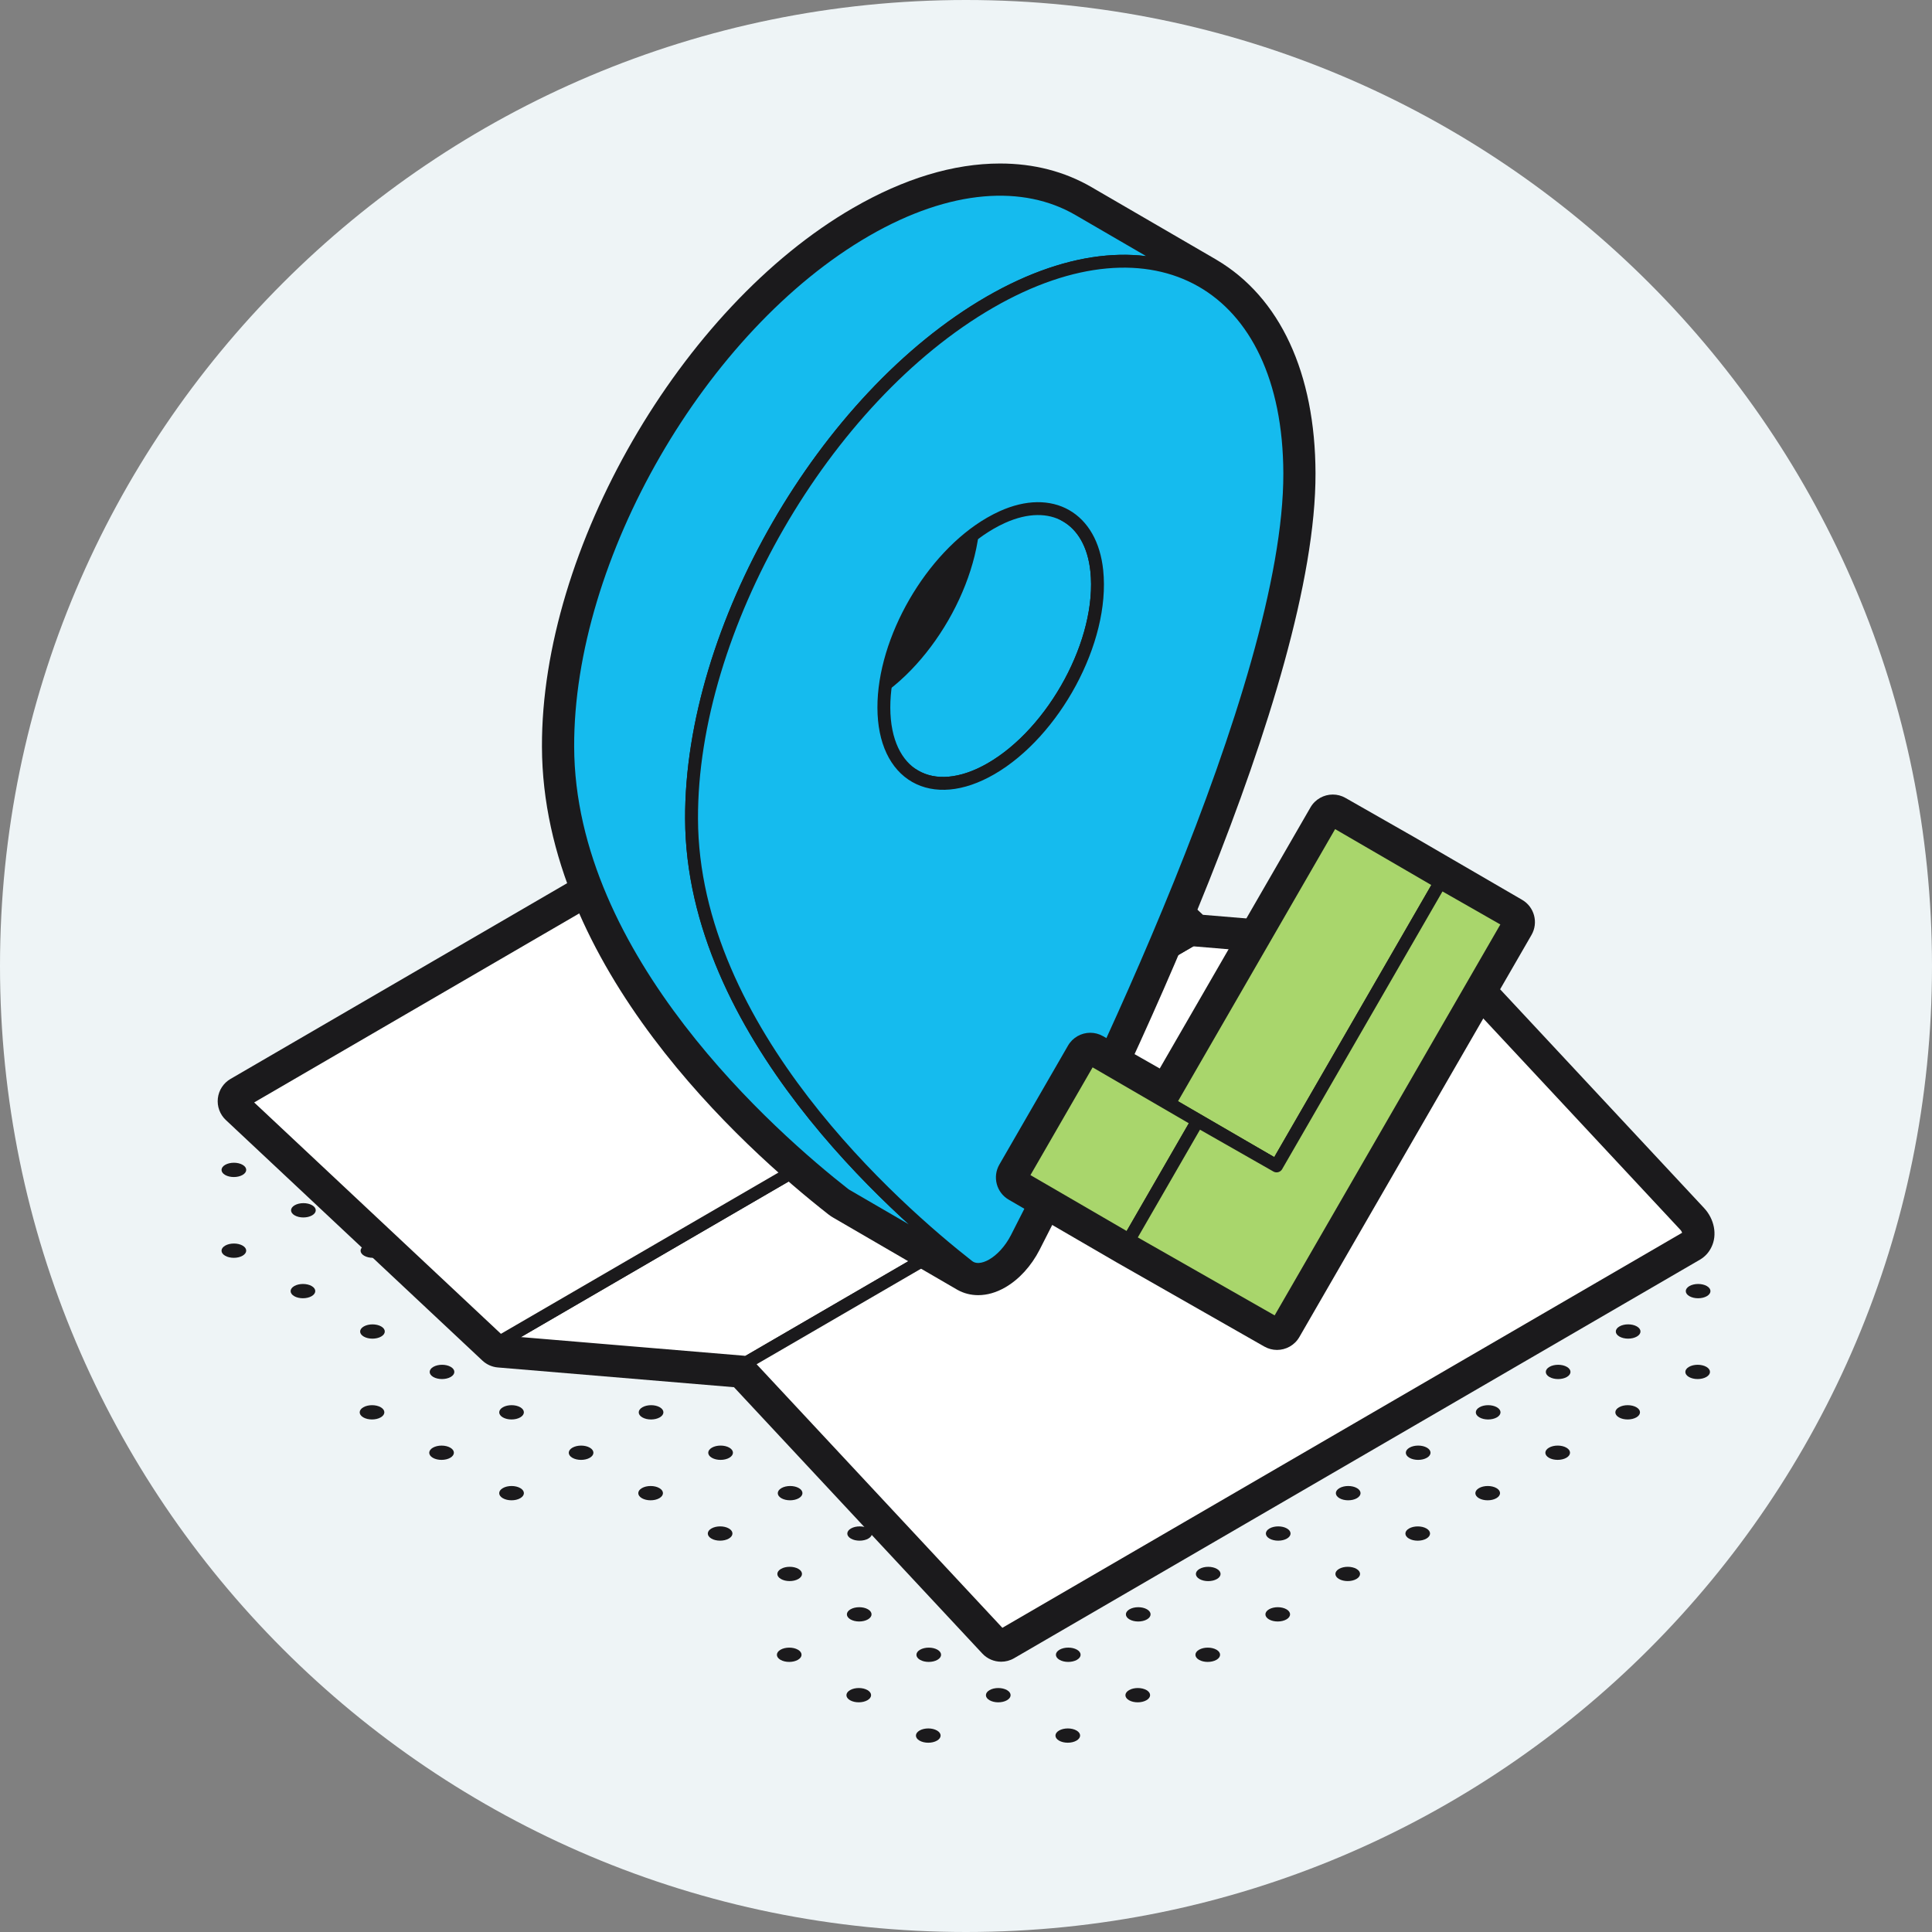 <svg width="150" height="150" viewBox="0 0 150 150" fill="none" xmlns="http://www.w3.org/2000/svg">
<rect x="0" y="0" width="150" height="150" fill="#808080" stroke="none"/>
<g clip-path="url(#clip0_899_11748)">
<path d="M75 150C116.421 150 150 116.421 150 75C150 33.579 116.421 0 75 0C33.579 0 0 33.579 0 75C0 116.421 33.579 150 75 150Z" fill="#EEF4F6"/>
<path d="M131.132 106.123C131.506 105.907 132.112 105.907 132.486 106.124C132.857 106.34 132.855 106.691 132.482 106.907C132.106 107.124 131.5 107.124 131.128 106.908C130.754 106.691 130.756 106.34 131.132 106.123Z" fill="#1B1A1C"/>
<path d="M125.698 109.26C126.072 109.044 126.678 109.044 127.052 109.261C127.423 109.477 127.421 109.828 127.048 110.044C126.672 110.261 126.066 110.261 125.694 110.045C125.32 109.828 125.322 109.477 125.698 109.26Z" fill="#1B1A1C"/>
<path d="M120.264 112.397C120.64 112.18 121.244 112.181 121.618 112.398C121.989 112.614 121.99 112.964 121.614 113.181C121.238 113.398 120.632 113.398 120.26 113.182C119.886 112.965 119.888 112.614 120.264 112.397Z" fill="#1B1A1C"/>
<path d="M131.165 99.85C131.541 99.633 132.147 99.633 132.521 99.85C132.895 100.067 132.893 100.418 132.517 100.635C132.143 100.851 131.537 100.851 131.163 100.634C130.789 100.417 130.791 100.066 131.165 99.85Z" fill="#1B1A1C"/>
<path d="M125.734 102.984C126.108 102.768 126.714 102.768 127.088 102.985C127.462 103.202 127.46 103.553 127.086 103.769C126.71 103.986 126.104 103.986 125.73 103.769C125.356 103.552 125.358 103.201 125.734 102.984Z" fill="#1B1A1C"/>
<path d="M120.299 106.123C120.673 105.907 121.279 105.907 121.653 106.124C122.027 106.341 122.025 106.692 121.651 106.908C121.275 107.125 120.669 107.125 120.295 106.908C119.921 106.691 119.923 106.34 120.299 106.123Z" fill="#1B1A1C"/>
<path d="M114.865 109.26C115.241 109.043 115.845 109.044 116.219 109.261C116.593 109.478 116.593 109.828 116.217 110.045C115.841 110.262 115.235 110.262 114.861 110.045C114.487 109.828 114.489 109.477 114.865 109.26Z" fill="#1B1A1C"/>
<path d="M114.83 115.536C115.206 115.319 115.812 115.319 116.186 115.536C116.557 115.752 116.555 116.103 116.179 116.32C115.803 116.537 115.197 116.537 114.825 116.321C114.451 116.104 114.454 115.753 114.83 115.536Z" fill="#1B1A1C"/>
<path d="M109.396 118.673C109.772 118.456 110.378 118.456 110.752 118.673C111.123 118.889 111.121 119.24 110.745 119.457C110.371 119.673 109.765 119.673 109.394 119.457C109.02 119.24 109.022 118.889 109.396 118.673Z" fill="#1B1A1C"/>
<path d="M103.962 121.809C104.338 121.592 104.944 121.592 105.318 121.809C105.689 122.025 105.687 122.376 105.311 122.593C104.937 122.809 104.331 122.809 103.96 122.593C103.586 122.376 103.588 122.025 103.962 121.809Z" fill="#1B1A1C"/>
<path d="M98.53 124.945C98.904 124.729 99.51 124.729 99.884 124.946C100.255 125.162 100.253 125.513 99.88 125.729C99.504 125.946 98.898 125.946 98.526 125.73C98.152 125.513 98.154 125.162 98.53 124.945Z" fill="#1B1A1C"/>
<path d="M93.096 128.084C93.47 127.868 94.076 127.868 94.45 128.085C94.821 128.301 94.819 128.652 94.446 128.868C94.07 129.085 93.464 129.085 93.092 128.869C92.718 128.652 92.72 128.301 93.096 128.084Z" fill="#1B1A1C"/>
<path d="M109.431 112.397C109.807 112.18 110.413 112.18 110.787 112.397C111.161 112.614 111.159 112.965 110.783 113.182C110.407 113.399 109.801 113.399 109.427 113.182C109.053 112.965 109.055 112.614 109.431 112.397Z" fill="#1B1A1C"/>
<path d="M103.997 115.536C104.373 115.319 104.979 115.319 105.353 115.536C105.727 115.753 105.725 116.104 105.349 116.321C104.975 116.537 104.369 116.537 103.995 116.32C103.621 116.103 103.623 115.752 103.997 115.536Z" fill="#1B1A1C"/>
<path d="M98.563 118.671C98.939 118.454 99.545 118.454 99.919 118.671C100.293 118.888 100.291 119.239 99.915 119.456C99.541 119.672 98.935 119.672 98.561 119.455C98.187 119.238 98.189 118.887 98.563 118.671Z" fill="#1B1A1C"/>
<path d="M93.131 121.81C93.505 121.594 94.111 121.594 94.485 121.811C94.859 122.028 94.857 122.379 94.483 122.595C94.107 122.812 93.501 122.812 93.127 122.595C92.753 122.378 92.755 122.027 93.131 121.81Z" fill="#1B1A1C"/>
<path d="M87.697 124.945C88.071 124.729 88.677 124.729 89.051 124.946C89.425 125.163 89.423 125.514 89.049 125.73C88.673 125.947 88.067 125.947 87.693 125.73C87.319 125.513 87.321 125.162 87.697 124.945Z" fill="#1B1A1C"/>
<path d="M87.661 131.221C88.037 131.004 88.643 131.004 89.017 131.221C89.388 131.437 89.386 131.788 89.01 132.005C88.634 132.222 88.028 132.222 87.656 132.006C87.282 131.789 87.285 131.438 87.661 131.221Z" fill="#1B1A1C"/>
<path d="M82.227 134.358C82.603 134.141 83.209 134.141 83.583 134.358C83.954 134.574 83.952 134.925 83.576 135.142C83.202 135.358 82.596 135.358 82.225 135.142C81.851 134.925 81.853 134.574 82.227 134.358Z" fill="#1B1A1C"/>
<path d="M82.263 128.083C82.639 127.866 83.245 127.866 83.619 128.083C83.993 128.3 83.991 128.651 83.615 128.868C83.239 129.085 82.633 129.085 82.259 128.868C81.885 128.651 81.887 128.3 82.263 128.083Z" fill="#1B1A1C"/>
<path d="M76.828 131.221C77.204 131.004 77.81 131.004 78.184 131.221C78.558 131.438 78.556 131.789 78.18 132.006C77.806 132.222 77.2 132.222 76.826 132.005C76.452 131.788 76.454 131.437 76.828 131.221Z" fill="#1B1A1C"/>
<path d="M71.394 134.358C71.77 134.141 72.376 134.141 72.75 134.358C73.124 134.575 73.122 134.926 72.746 135.143C72.372 135.359 71.766 135.359 71.392 135.142C71.018 134.925 71.02 134.574 71.394 134.358Z" fill="#1B1A1C"/>
<path d="M71.432 128.085C71.808 127.868 72.414 127.868 72.786 128.084C73.16 128.301 73.158 128.652 72.782 128.869C72.408 129.085 71.802 129.085 71.428 128.868C71.057 128.652 71.059 128.301 71.432 128.085Z" fill="#1B1A1C"/>
<path d="M65.998 131.221C66.374 131.004 66.98 131.004 67.352 131.22C67.726 131.437 67.724 131.788 67.348 132.005C66.974 132.221 66.368 132.221 65.994 132.004C65.623 131.788 65.625 131.437 65.998 131.221Z" fill="#1B1A1C"/>
<path d="M66.033 124.946C66.409 124.729 67.015 124.729 67.387 124.945C67.761 125.162 67.759 125.513 67.383 125.73C67.009 125.946 66.403 125.946 66.029 125.729C65.658 125.513 65.66 125.162 66.033 124.946Z" fill="#1B1A1C"/>
<path d="M60.599 128.085C60.975 127.868 61.581 127.868 61.953 128.084C62.327 128.301 62.325 128.652 61.949 128.869C61.575 129.085 60.969 129.085 60.595 128.868C60.224 128.652 60.226 128.301 60.599 128.085Z" fill="#1B1A1C"/>
<path d="M66.068 118.671C66.444 118.454 67.05 118.454 67.424 118.671C67.795 118.887 67.793 119.238 67.417 119.455C67.041 119.672 66.435 119.672 66.063 119.456C65.689 119.239 65.692 118.888 66.068 118.671Z" fill="#1B1A1C"/>
<path d="M60.634 121.809C61.01 121.592 61.616 121.592 61.99 121.809C62.361 122.025 62.359 122.376 61.983 122.593C61.609 122.809 61.003 122.809 60.632 122.593C60.258 122.376 60.26 122.025 60.634 121.809Z" fill="#1B1A1C"/>
<path d="M60.67 115.536C61.046 115.319 61.652 115.319 62.026 115.536C62.397 115.752 62.395 116.103 62.019 116.32C61.643 116.537 61.037 116.537 60.665 116.321C60.291 116.104 60.294 115.753 60.67 115.536Z" fill="#1B1A1C"/>
<path d="M55.235 118.671C55.611 118.454 56.217 118.454 56.591 118.671C56.962 118.887 56.96 119.238 56.584 119.455C56.21 119.671 55.604 119.671 55.233 119.455C54.859 119.238 54.861 118.887 55.235 118.671Z" fill="#1B1A1C"/>
<path d="M55.271 112.397C55.647 112.18 56.253 112.18 56.627 112.397C57.001 112.614 56.999 112.965 56.623 113.182C56.247 113.399 55.641 113.399 55.267 113.182C54.893 112.965 54.895 112.614 55.271 112.397Z" fill="#1B1A1C"/>
<path d="M49.837 115.536C50.213 115.319 50.819 115.319 51.193 115.536C51.567 115.753 51.565 116.104 51.189 116.321C50.815 116.537 50.209 116.537 49.835 116.32C49.461 116.103 49.463 115.752 49.837 115.536Z" fill="#1B1A1C"/>
<path d="M39.04 115.536C39.416 115.319 40.022 115.319 40.396 115.536C40.77 115.753 40.768 116.104 40.392 116.321C40.018 116.537 39.412 116.537 39.038 116.32C38.664 116.103 38.666 115.752 39.04 115.536Z" fill="#1B1A1C"/>
<path d="M49.874 109.261C50.25 109.044 50.856 109.044 51.228 109.26C51.602 109.477 51.6 109.828 51.224 110.045C50.848 110.262 50.242 110.262 49.868 110.045C49.497 109.829 49.498 109.478 49.874 109.261Z" fill="#1B1A1C"/>
<path d="M44.44 112.399C44.816 112.182 45.422 112.182 45.794 112.398C46.168 112.615 46.166 112.966 45.79 113.183C45.416 113.399 44.81 113.399 44.436 113.182C44.065 112.966 44.067 112.615 44.44 112.399Z" fill="#1B1A1C"/>
<path d="M39.041 109.261C39.417 109.044 40.023 109.044 40.395 109.26C40.769 109.477 40.767 109.828 40.391 110.045C40.017 110.261 39.411 110.261 39.037 110.044C38.666 109.828 38.668 109.477 39.041 109.261Z" fill="#1B1A1C"/>
<path d="M33.607 112.399C33.983 112.182 34.589 112.182 34.961 112.398C35.335 112.615 35.333 112.966 34.957 113.183C34.583 113.399 33.977 113.399 33.603 113.182C33.232 112.966 33.234 112.615 33.607 112.399Z" fill="#1B1A1C"/>
<path d="M33.642 106.124C34.018 105.907 34.624 105.907 34.996 106.123C35.37 106.34 35.368 106.691 34.992 106.908C34.618 107.124 34.012 107.124 33.638 106.907C33.267 106.691 33.269 106.34 33.642 106.124Z" fill="#1B1A1C"/>
<path d="M28.243 102.987C28.619 102.77 29.225 102.77 29.599 102.987C29.97 103.203 29.968 103.554 29.592 103.771C29.218 103.987 28.612 103.987 28.241 103.771C27.867 103.554 27.869 103.203 28.243 102.987Z" fill="#1B1A1C"/>
<path d="M28.208 109.261C28.584 109.044 29.19 109.044 29.562 109.26C29.936 109.477 29.934 109.828 29.558 110.045C29.184 110.261 28.578 110.261 28.204 110.044C27.833 109.828 27.835 109.477 28.208 109.261Z" fill="#1B1A1C"/>
<path d="M28.279 96.71C28.655 96.493 29.261 96.493 29.635 96.71C30.006 96.926 30.004 97.277 29.628 97.494C29.252 97.711 28.646 97.711 28.274 97.495C27.9 97.278 27.903 96.927 28.279 96.71Z" fill="#1B1A1C"/>
<path d="M17.483 96.71C17.859 96.493 18.465 96.493 18.839 96.71C19.21 96.926 19.208 97.277 18.832 97.494C18.456 97.711 17.85 97.711 17.478 97.495C17.104 97.278 17.107 96.927 17.483 96.71Z" fill="#1B1A1C"/>
<path d="M22.845 99.85C23.221 99.633 23.827 99.633 24.201 99.85C24.572 100.066 24.57 100.417 24.194 100.634C23.82 100.85 23.214 100.85 22.843 100.634C22.469 100.417 22.471 100.066 22.845 99.85Z" fill="#1B1A1C"/>
<path d="M22.88 93.575C23.256 93.358 23.862 93.358 24.236 93.575C24.61 93.792 24.608 94.143 24.232 94.36C23.856 94.577 23.25 94.577 22.876 94.36C22.502 94.143 22.504 93.792 22.88 93.575Z" fill="#1B1A1C"/>
<path d="M17.483 90.438C17.859 90.221 18.465 90.221 18.837 90.437C19.211 90.654 19.209 91.005 18.833 91.222C18.457 91.439 17.851 91.439 17.477 91.222C17.106 91.006 17.107 90.655 17.483 90.438Z" fill="#1B1A1C"/>
<path d="M92.535 72.961L111.459 74.543C111.516 74.548 111.576 74.569 111.637 74.604L57.924 105.819C57.864 105.784 57.803 105.763 57.746 105.758L38.822 104.176L92.535 72.961Z" fill="white" stroke="#1B1A1C" stroke-linecap="round" stroke-linejoin="round"/>
<path d="M111.636 74.603C111.696 74.638 111.757 74.688 111.814 74.748L130.837 95.15C131.065 95.394 131.17 95.76 131.07 95.965C131.047 96.013 131.015 96.049 130.976 96.072L77.73 127.015L58.101 105.963C58.044 105.902 57.984 105.853 57.923 105.819L111.636 74.603Z" fill="white" stroke="#1B1A1C" stroke-linecap="round" stroke-linejoin="round"/>
<path d="M72.382 54.398C72.466 54.349 72.582 54.359 72.704 54.429C72.748 54.454 72.793 54.488 72.837 54.529L92.535 72.962L38.822 104.177L18.902 85.499L72.383 54.399L72.382 54.398Z" fill="white" stroke="#1B1A1C" stroke-linecap="round" stroke-linejoin="round"/>
<path d="M72.501 54.367C72.563 54.367 72.632 54.388 72.704 54.429C72.748 54.454 72.792 54.488 72.837 54.529L92.535 72.962L111.458 74.545C111.515 74.55 111.576 74.571 111.636 74.606C111.697 74.641 111.757 74.69 111.814 74.751L130.837 95.154C131.066 95.398 131.17 95.764 131.07 95.968C131.047 96.017 131.014 96.052 130.976 96.074L77.729 127.017L58.101 105.965C58.044 105.904 57.984 105.855 57.923 105.82C57.862 105.785 57.802 105.764 57.745 105.759L38.822 104.176L18.902 85.498L72.382 54.398C72.417 54.377 72.457 54.367 72.501 54.367ZM72.501 52.367C72.103 52.367 71.713 52.472 71.374 52.671L17.896 83.769C17.35 84.087 16.986 84.644 16.914 85.272C16.843 85.9 17.072 86.525 17.533 86.957L37.453 105.635C37.782 105.943 38.205 106.132 38.655 106.169L56.987 107.702L76.266 128.379C76.655 128.796 77.189 129.015 77.73 129.015C78.074 129.015 78.42 128.927 78.734 128.744L131.981 97.801C132.375 97.572 132.685 97.232 132.88 96.816C133.338 95.88 133.109 94.65 132.296 93.783L113.277 73.385C113.085 73.18 112.872 73.009 112.641 72.875C112.319 72.689 111.98 72.581 111.629 72.551L93.395 71.026L74.205 53.068C74.043 52.918 73.878 52.797 73.706 52.697C73.331 52.481 72.914 52.367 72.501 52.367Z" fill="#1B1A1C"/>
<path d="M67.328 54.098C72.222 51.272 76.11 44.156 75.541 38.726C75.327 36.678 74.46 35.214 73.176 34.467L82.79 40.054C84.075 40.801 84.942 42.265 85.155 44.313C85.724 49.743 81.836 56.859 76.942 59.685C74.639 61.015 72.551 61.137 71.043 60.261L61.429 54.674C62.937 55.55 65.025 55.427 67.328 54.098Z" fill="#15BBEE" stroke="#1B1A1C" stroke-linecap="round" stroke-linejoin="round"/>
<path d="M67.229 17.879C73.681 14.154 79.527 13.809 83.748 16.262L93.362 21.849C89.141 19.396 83.295 19.741 76.843 23.466C63.988 30.898 53.641 48.84 53.692 63.561C53.739 80.083 69.615 93.952 75.167 98.299C75.211 98.333 75.256 98.364 75.303 98.391L65.689 92.804C65.642 92.777 65.597 92.746 65.553 92.712C60.001 88.364 44.125 74.496 44.078 57.974C44.028 43.253 54.375 25.311 67.229 17.879Z" fill="#15BBEE" stroke="#1B1A1C" stroke-linecap="round" stroke-linejoin="round"/>
<path d="M76.843 23.466C63.988 30.898 53.641 48.84 53.692 63.562C53.739 80.084 69.615 93.953 75.167 98.299C75.661 98.686 76.358 98.62 77.053 98.218C77.748 97.816 78.443 97.079 78.934 96.124C84.443 85.391 100.185 53.267 100.138 36.745C100.096 22.009 89.668 16.061 76.844 23.465L76.843 23.466ZM76.941 59.685C72.364 62.327 68.638 60.204 68.623 54.945C68.608 49.679 72.307 43.27 76.887 40.626C77.198 40.446 77.514 40.284 77.832 40.14C81.639 38.428 84.724 40.187 85.154 44.313C85.723 49.743 81.835 56.859 76.941 59.685Z" fill="#15BBEE" stroke="#1B1A1C" stroke-linecap="round" stroke-linejoin="round"/>
<path d="M77.646 14.695C79.916 14.695 81.976 15.232 83.749 16.262L93.363 21.849C93.35 21.842 93.336 21.835 93.323 21.828C97.515 24.241 100.117 29.401 100.138 36.746C100.185 53.268 84.443 85.391 78.934 96.125C78.444 97.08 77.749 97.816 77.054 98.218C76.674 98.437 76.293 98.557 75.946 98.557C75.706 98.557 75.481 98.5 75.283 98.379C75.29 98.383 75.297 98.388 75.304 98.392L65.69 92.805C65.643 92.778 65.597 92.747 65.554 92.713C60.002 88.365 44.126 74.497 44.079 57.975C44.028 43.254 54.376 25.312 67.231 17.88C70.974 15.719 74.511 14.695 77.648 14.695M68.764 53.113C72.164 50.466 74.838 45.863 75.453 41.606C72.056 44.251 69.381 48.855 68.764 53.113ZM77.646 12.695C74.039 12.695 70.197 13.856 66.229 16.148C52.858 23.878 42.024 42.644 42.077 57.981C42.125 75.066 57.648 89.063 64.319 94.287C64.437 94.379 64.564 94.465 64.694 94.539L74.297 100.12C74.311 100.128 74.325 100.136 74.339 100.144C74.822 100.415 75.374 100.556 75.943 100.556C76.644 100.556 77.353 100.352 78.051 99.95C79.119 99.333 80.063 98.299 80.711 97.038C87.169 84.455 102.183 53.392 102.136 36.74C102.114 28.962 99.385 23.084 94.447 20.169C94.421 20.152 94.394 20.136 94.366 20.12L84.752 14.533C82.654 13.313 80.262 12.695 77.645 12.695H77.646Z" fill="#1B1A1C"/>
<path d="M111.81 68.531L103.476 63.688L108.837 66.748L117.171 71.591L111.81 68.531Z" fill="#A9D66C" stroke="#1B1A1C" stroke-linecap="round" stroke-linejoin="round"/>
<path d="M99.113 90.522L90.779 85.68L103.476 63.688L111.81 68.531L99.113 90.522Z" fill="#A9D66C" stroke="#1B1A1C" stroke-linecap="round" stroke-linejoin="round"/>
<path d="M92.982 87.028L84.648 82.186L90.779 85.68L99.113 90.523L92.982 87.028Z" fill="#A9D66C" stroke="#1B1A1C" stroke-linecap="round" stroke-linejoin="round"/>
<path d="M87.656 96.259L79.322 91.416L84.648 82.186L92.982 87.028L87.656 96.259Z" fill="#A9D66C" stroke="#1B1A1C" stroke-linecap="round" stroke-linejoin="round"/>
<path d="M111.81 68.531L117.171 71.59L99.148 102.807L87.656 96.258L92.982 87.028L99.113 90.522L111.81 68.531Z" fill="#A9D66C" stroke="#1B1A1C" stroke-linecap="round" stroke-linejoin="round"/>
<path d="M103.476 63.688L108.837 66.748L117.171 71.591L99.148 102.807L87.656 96.258L79.322 91.415L84.648 82.186L90.779 85.68L103.475 63.688M103.478 61.688C102.787 61.688 102.114 62.047 101.744 62.688L90.042 82.957L85.639 80.448C85.327 80.269 84.986 80.184 84.651 80.184C83.959 80.184 83.287 80.543 82.917 81.186L77.591 90.415C77.04 91.371 77.365 92.591 78.319 93.144L86.653 97.987L98.159 104.545C98.471 104.723 98.812 104.808 99.147 104.808C99.838 104.808 100.511 104.449 100.881 103.808L118.904 72.591C119.455 71.636 119.13 70.416 118.177 69.862L109.843 65.019L104.468 61.953C104.156 61.773 103.815 61.688 103.479 61.688L103.478 61.688Z" fill="#1B1A1C"/>
</g>
<defs>
<clipPath id="clip0_899_11748">
<rect width="150" height="150" fill="white"/>
</clipPath>
</defs>
</svg>
